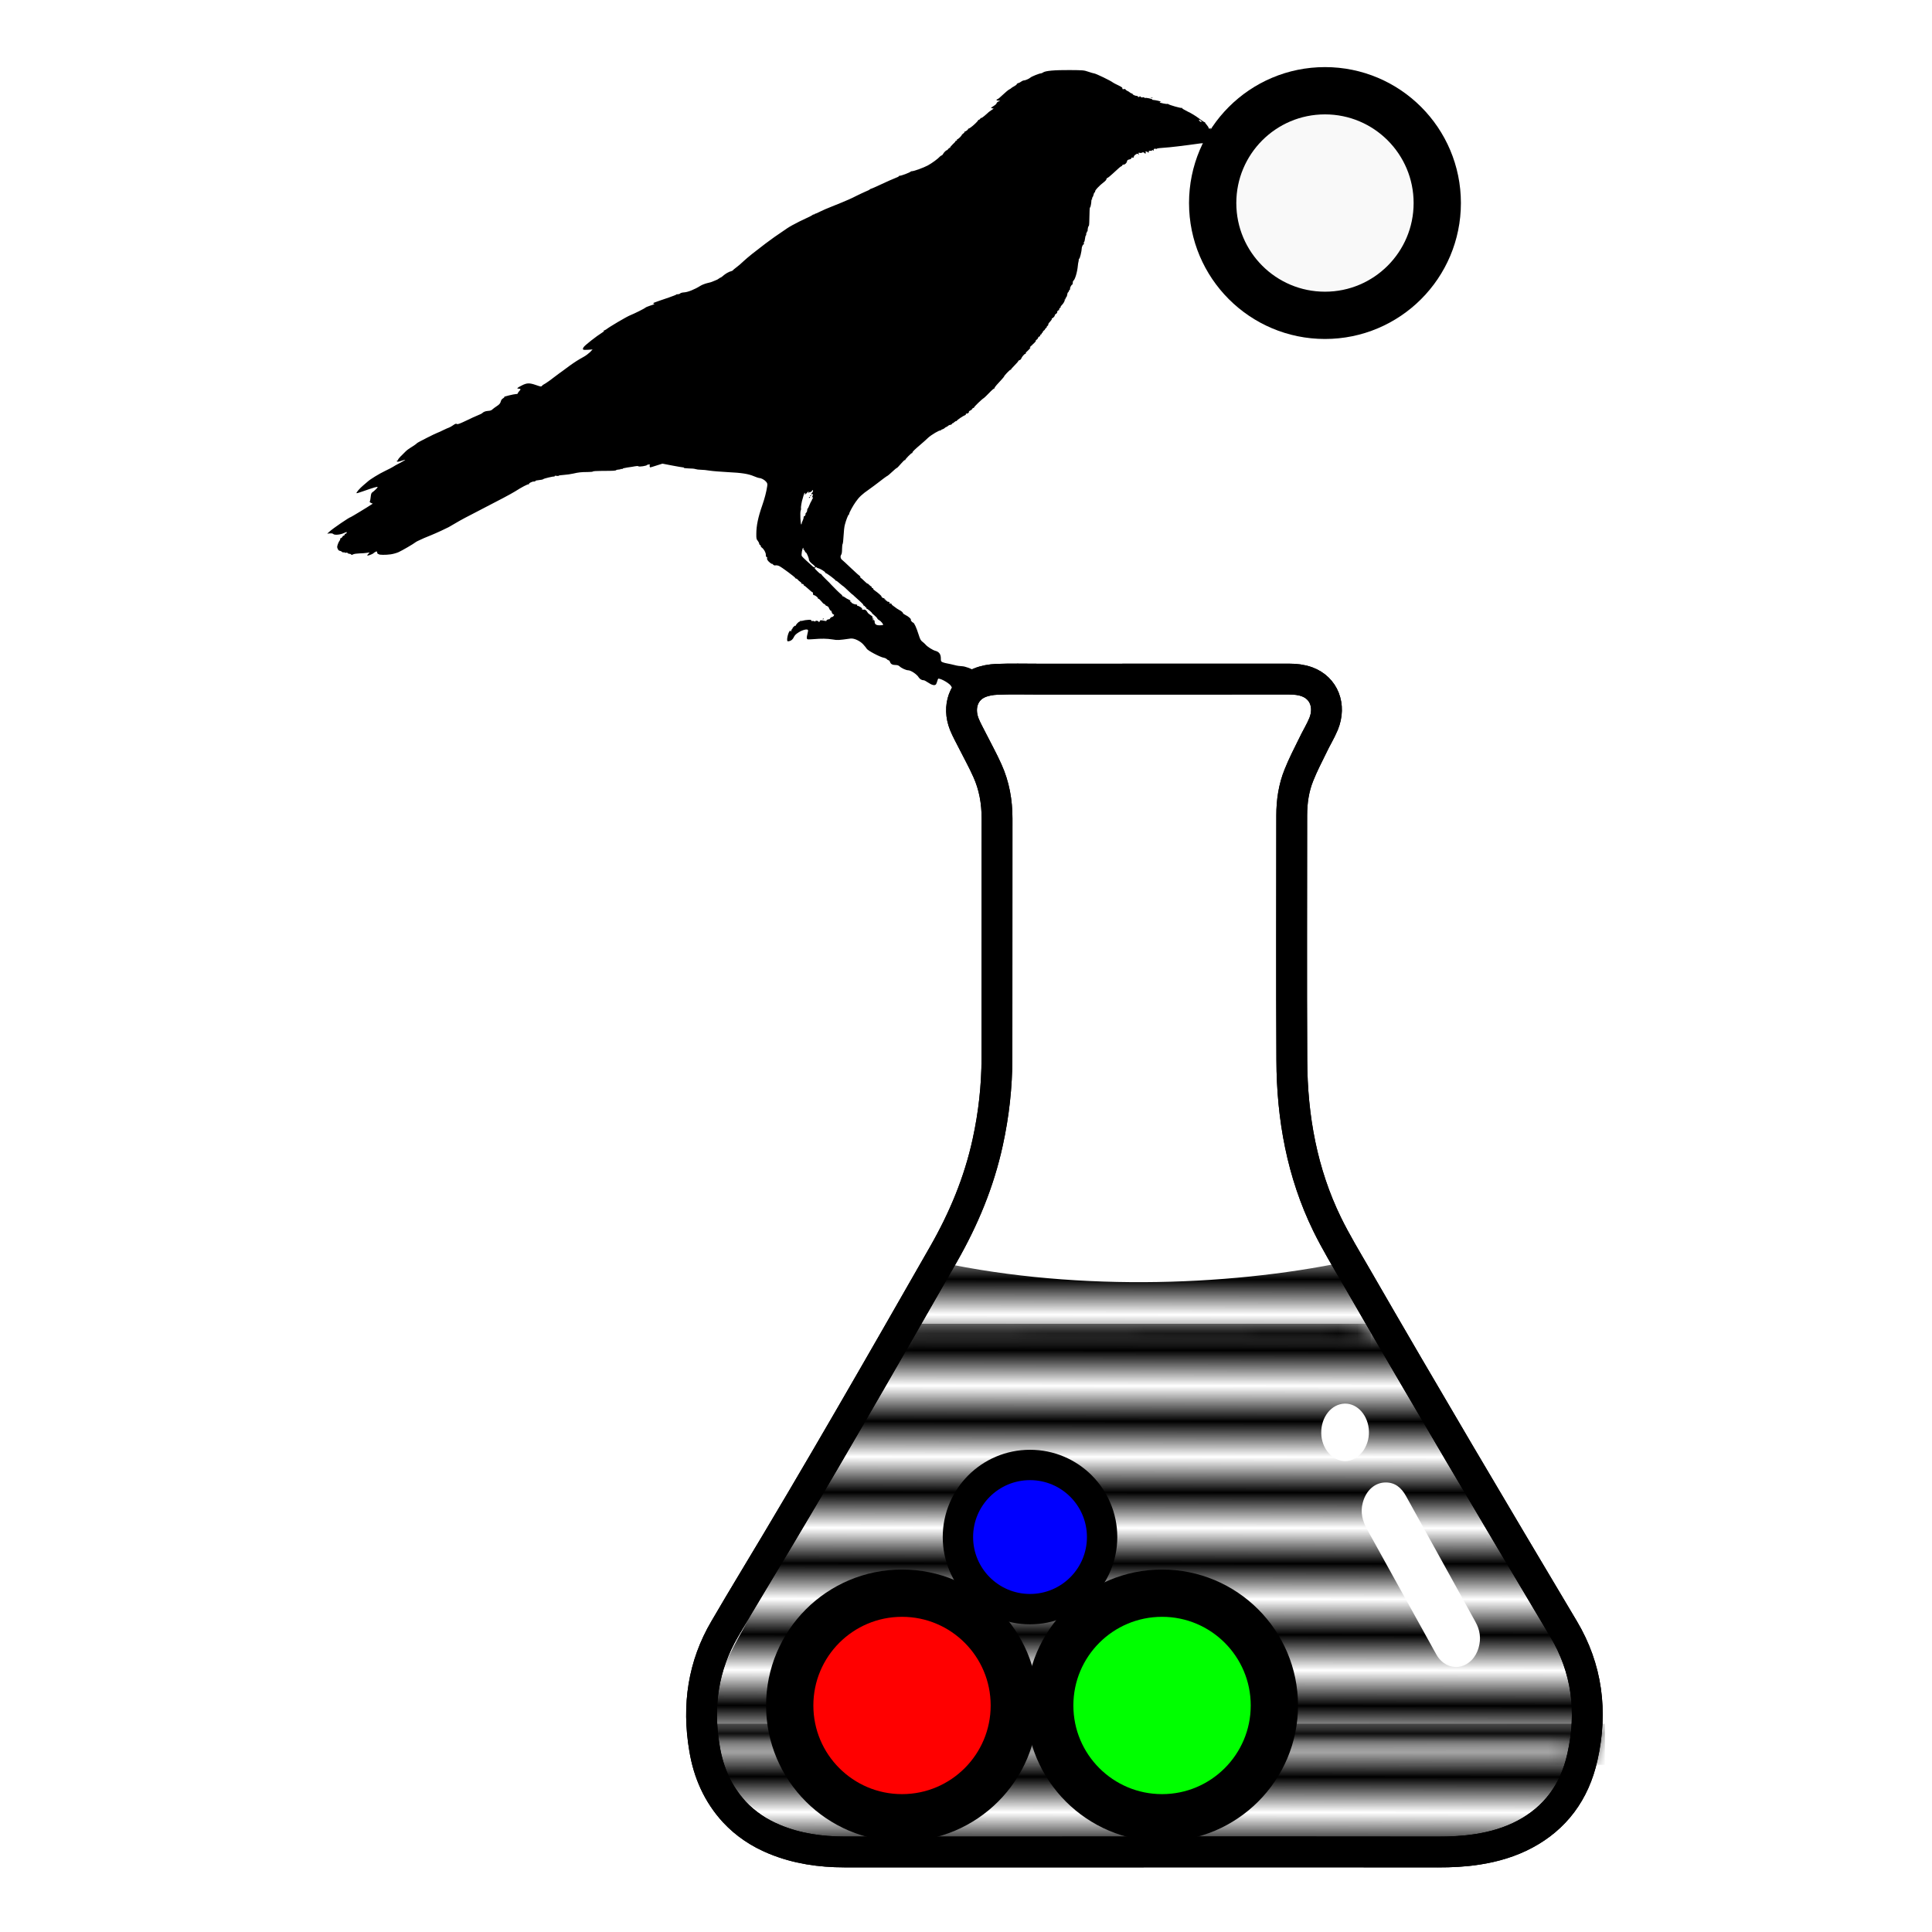 <?xml version="1.0" encoding="UTF-8" standalone="no"?>
<!-- Created with Inkscape (http://www.inkscape.org/) -->

<svg
   xmlns:dc="http://purl.org/dc/elements/1.1/"
   xmlns:cc="http://creativecommons.org/ns#"
   xmlns:rdf="http://www.w3.org/1999/02/22-rdf-syntax-ns#"
   xmlns:svg="http://www.w3.org/2000/svg"
   xmlns="http://www.w3.org/2000/svg"
   xmlns:xlink="http://www.w3.org/1999/xlink"
   xmlns:sodipodi="http://sodipodi.sourceforge.net/DTD/sodipodi-0.dtd"
   xmlns:inkscape="http://www.inkscape.org/namespaces/inkscape"
   version="1.1"
   id="svg2"
   xml:space="preserve"
   width="100"
   height="100"
   viewBox="0 0 100 100"
   sodipodi:docname="Outsider_Research_Labs.svg"
   inkscape:version="0.92.5 (2060ec1f9f, 2020-04-08)"><defs
     id="defs6"><pattern
       inkscape:collect="always"
       xlink:href="#Strips1_1"
       id="pattern85120"
       patternTransform="matrix(-2.1502947e-4,-0.617,4.627,-0.002,0,0)" /><pattern
       inkscape:stockid="Stripes 1:1"
       id="Strips1_1"
       patternTransform="translate(0,0) scale(10,10)"
       height="1"
       width="2"
       patternUnits="userSpaceOnUse"
       inkscape:collect="always"><rect
         id="rect84402"
         height="2"
         width="1"
         y="-0.5"
         x="0"
         style="fill:black;stroke:none" /></pattern><pattern
       inkscape:stockid="Polka dots, small"
       id="Polkadots-small"
       patternTransform="translate(0,0) scale(10,10)"
       height="10"
       width="10"
       patternUnits="userSpaceOnUse"
       inkscape:collect="always"><circle
         id="circle1653"
         r="0.05"
         cy="0.810"
         cx="2.567"
         style="fill:black;stroke:none" /><circle
         id="circle1655"
         r="0.05"
         cy="2.33"
         cx="3.048"
         style="fill:black;stroke:none" /><circle
         id="circle1657"
         r="0.05"
         cy="2.415"
         cx="4.418"
         style="fill:black;stroke:none" /><circle
         id="circle1659"
         r="0.05"
         cy="3.029"
         cx="1.844"
         style="fill:black;stroke:none" /><circle
         id="circle1661"
         r="0.05"
         cy="1.363"
         cx="6.08"
         style="fill:black;stroke:none" /><circle
         id="circle1663"
         r="0.05"
         cy="4.413"
         cx="5.819"
         style="fill:black;stroke:none" /><circle
         id="circle1665"
         r="0.05"
         cy="4.048"
         cx="4.305"
         style="fill:black;stroke:none" /><circle
         id="circle1667"
         r="0.05"
         cy="3.045"
         cx="5.541"
         style="fill:black;stroke:none" /><circle
         id="circle1669"
         r="0.05"
         cy="5.527"
         cx="4.785"
         style="fill:black;stroke:none" /><circle
         id="circle1671"
         r="0.05"
         cy="5.184"
         cx="2.667"
         style="fill:black;stroke:none" /><circle
         id="circle1673"
         r="0.05"
         cy="1.448"
         cx="7.965"
         style="fill:black;stroke:none" /><circle
         id="circle1675"
         r="0.05"
         cy="5.049"
         cx="7.047"
         style="fill:black;stroke:none" /><circle
         id="circle1677"
         r="0.05"
         cy="0.895"
         cx="4.340"
         style="fill:black;stroke:none" /><circle
         id="circle1679"
         r="0.05"
         cy="0.340"
         cx="7.125"
         style="fill:black;stroke:none" /><circle
         id="circle1681"
         r="0.05"
         cy="1.049"
         cx="9.553"
         style="fill:black;stroke:none" /><circle
         id="circle1683"
         r="0.05"
         cy="2.689"
         cx="7.006"
         style="fill:black;stroke:none" /><circle
         id="circle1685"
         r="0.05"
         cy="2.689"
         cx="8.909"
         style="fill:black;stroke:none" /><circle
         id="circle1687"
         r="0.05"
         cy="4.407"
         cx="9.315"
         style="fill:black;stroke:none" /><circle
         id="circle1689"
         r="0.05"
         cy="3.870"
         cx="7.820"
         style="fill:black;stroke:none" /><circle
         id="circle1691"
         r="0.05"
         cy="5.948"
         cx="8.270"
         style="fill:black;stroke:none" /><circle
         id="circle1693"
         r="0.05"
         cy="7.428"
         cx="7.973"
         style="fill:black;stroke:none" /><circle
         id="circle1695"
         r="0.05"
         cy="8.072"
         cx="9.342"
         style="fill:black;stroke:none" /><circle
         id="circle1697"
         r="0.05"
         cy="9.315"
         cx="8.206"
         style="fill:black;stroke:none" /><circle
         id="circle1699"
         r="0.05"
         cy="9.475"
         cx="9.682"
         style="fill:black;stroke:none" /><circle
         id="circle1701"
         r="0.05"
         cy="6.186"
         cx="9.688"
         style="fill:black;stroke:none" /><circle
         id="circle1703"
         r="0.05"
         cy="6.296"
         cx="3.379"
         style="fill:black;stroke:none" /><circle
         id="circle1705"
         r="0.05"
         cy="8.204"
         cx="2.871"
         style="fill:black;stroke:none" /><circle
         id="circle1707"
         r="0.05"
         cy="8.719"
         cx="4.59"
         style="fill:black;stroke:none" /><circle
         id="circle1709"
         r="0.05"
         cy="9.671"
         cx="3.181"
         style="fill:black;stroke:none" /><circle
         id="circle1711"
         r="0.05"
         cy="7.315"
         cx="5.734"
         style="fill:black;stroke:none" /><circle
         id="circle1713"
         r="0.05"
         cy="6.513"
         cx="6.707"
         style="fill:black;stroke:none" /><circle
         id="circle1715"
         r="0.05"
         cy="9.670"
         cx="5.730"
         style="fill:black;stroke:none" /><circle
         id="circle1717"
         r="0.05"
         cy="8.373"
         cx="6.535"
         style="fill:black;stroke:none" /><circle
         id="circle1719"
         r="0.05"
         cy="7.154"
         cx="4.37"
         style="fill:black;stroke:none" /><circle
         id="circle1721"
         r="0.05"
         cy="7.25"
         cx="0.622"
         style="fill:black;stroke:none" /><circle
         id="circle1723"
         r="0.05"
         cy="5.679"
         cx="0.831"
         style="fill:black;stroke:none" /><circle
         id="circle1725"
         r="0.05"
         cy="8.519"
         cx="1.257"
         style="fill:black;stroke:none" /><circle
         id="circle1727"
         r="0.05"
         cy="6.877"
         cx="1.989"
         style="fill:black;stroke:none" /><circle
         id="circle1729"
         r="0.05"
         cy="3.181"
         cx="0.374"
         style="fill:black;stroke:none" /><circle
         id="circle1731"
         r="0.05"
         cy="1.664"
         cx="1.166"
         style="fill:black;stroke:none" /><circle
         id="circle1733"
         r="0.05"
         cy="0.093"
         cx="1.151"
         style="fill:black;stroke:none" /><circle
         id="circle1735"
         r="0.05"
         cy="10.093"
         cx="1.151"
         style="fill:black;stroke:none" /><circle
         id="circle1737"
         r="0.05"
         cy="4.451"
         cx="1.302"
         style="fill:black;stroke:none" /><circle
         id="circle1739"
         r="0.05"
         cy="3.763"
         cx="3.047"
         style="fill:black;stroke:none" /></pattern><clipPath
       clipPathUnits="userSpaceOnUse"
       id="clipPath18"><path
         d="M 0,100 H 100.001 V 0 H 0 Z"
         id="path16"
         inkscape:connector-curvature="0" /></clipPath><clipPath
       clipPathUnits="userSpaceOnUse"
       id="clipPath46"><path
         d="M 0,100 H 100.001 V 0 H 0 Z"
         id="path44"
         inkscape:connector-curvature="0" /></clipPath><pattern
       patternUnits="userSpaceOnUse"
       width="24.17"
       height="1.414"
       patternTransform="matrix(0.397,0,0,-0.335,-9.069,1.386)"
       id="pattern2747"><path
         inkscape:connector-curvature="0"
         id="path2745"
         d="M 0.003,0.87 C 24.269,0.701 23.763,0.533 23.763,0.533"
         style="fill:none;stroke:#000000;stroke-width:1px;stroke-linecap:butt;stroke-linejoin:miter;stroke-opacity:1" /></pattern><pattern
       patternUnits="userSpaceOnUse"
       width="46.406"
       height="2.127"
       patternTransform="matrix(0.397,0,0,-0.335,-13.085,-5.559)"
       id="pattern2948"><path
         inkscape:connector-curvature="0"
         id="path2946"
         d="M 0,0.544 H 45.667 L 45.108,1.886"
         style="fill:none;stroke:#000000;stroke-width:1px;stroke-linecap:butt;stroke-linejoin:miter;stroke-opacity:1" /></pattern></defs><sodipodi:namedview
     pagecolor="#ffffff"
     bordercolor="#666666"
     borderopacity="1"
     objecttolerance="10"
     gridtolerance="10"
     guidetolerance="10"
     inkscape:pageopacity="0"
     inkscape:pageshadow="2"
     inkscape:window-width="1920"
     inkscape:window-height="1029"
     id="namedview4"
     showgrid="false"
     inkscape:zoom="5.934232"
     inkscape:cx="31.909029"
     inkscape:cy="36.074511"
     inkscape:window-x="1920"
     inkscape:window-y="25"
     inkscape:window-maximized="1"
     inkscape:current-layer="g4634"
     inkscape:pagecheckerboard="true" /><g
     id="g10"
     inkscape:groupmode="layer"
     inkscape:label="OutsiderTechLogo--FINAL"
     transform="matrix(1.333,0,0,-1.333,-43.866,159.834)"><g
       id="g71"
       transform="translate(23.009,17.188)"><g
         id="g4634"
         transform="matrix(1.836,0,0,1.836,-40.691,-54.2)"><g
           id="g20"
           transform="translate(51.891,83.397)"><path
             d="M 0,0 C 0.008,0.003 0.026,0.004 0.038,0.001 0.05,-0.003 0.043,-0.006 0.023,-0.006 0.001,-0.006 -0.008,-0.003 0,0 m -6.94,-11.024 c 0,0.003 0.004,0.007 0.012,0.011 0.007,0.006 0.012,0.002 0.012,-0.004 0,-0.007 -0.005,-0.013 -0.012,-0.013 -0.008,0 -0.012,0.003 -0.012,0.006 M 1.058,-0.48 C 1.042,-0.466 1.025,-0.458 1.021,-0.464 1.017,-0.47 1.019,-0.476 1.026,-0.479 1.034,-0.482 1.04,-0.489 1.037,-0.494 1.034,-0.499 1.042,-0.503 1.058,-0.505 l 0.026,-0.002 z m -8.261,-7.937 c 0,0.008 0.005,0.014 0.012,0.014 0.007,0 0.013,-0.002 0.013,-0.006 0,-0.002 -0.006,-0.008 -0.013,-0.012 -0.007,-0.006 -0.012,-0.003 -0.012,0.004 m -0.026,-0.037 c 0,0.008 0.006,0.014 0.013,0.014 0.007,0 0.013,-0.003 0.013,-0.006 0,-0.003 -0.006,-0.009 -0.013,-0.013 -0.007,-0.005 -0.013,-0.002 -0.013,0.005 m -0.152,-0.545 c -0.002,0.008 0.007,0.031 0.019,0.055 0.011,0.021 0.021,0.054 0.021,0.072 0,0.019 0.005,0.029 0.013,0.023 0.012,-0.005 0.036,0.043 0.026,0.055 -0.002,0.002 0.006,0.012 0.017,0.023 0.01,0.01 0.019,0.032 0.019,0.049 0,0.016 0.005,0.034 0.012,0.037 0.006,0.004 0.021,0.034 0.033,0.067 0.012,0.032 0.032,0.072 0.044,0.092 0.012,0.017 0.019,0.035 0.015,0.04 -0.005,0.005 -0.002,0.008 0.007,0.008 0.008,0 0.013,0.01 0.013,0.022 0,0.019 -10e-4,0.019 -0.013,0.004 -0.011,-0.017 -0.012,-0.015 -0.007,0.006 0.003,0.013 0.01,0.035 0.016,0.049 0.008,0.018 0.005,0.021 -0.012,0.015 -0.026,-0.01 -0.027,0.008 -0.002,0.033 0.011,0.01 0.018,0.03 0.018,0.041 0,0.021 -0.004,0.02 -0.025,-0.006 -0.014,-0.017 -0.028,-0.027 -0.033,-0.023 -0.004,0.006 -0.019,-10e-4 -0.033,-0.014 -0.024,-0.019 -0.026,-0.019 -0.009,0 0.01,0.014 0.012,0.022 0.003,0.022 -0.008,0 -0.017,-0.006 -0.024,-0.016 -0.005,-0.008 -0.02,-0.023 -0.034,-0.033 -0.021,-0.018 -0.023,-0.018 -0.015,0.002 0.004,0.013 0.003,0.023 -0.004,0.023 -0.007,0 -0.018,-0.024 -0.025,-0.052 -0.007,-0.03 -0.017,-0.063 -0.021,-0.073 -0.018,-0.048 -0.041,-0.183 -0.034,-0.203 0.003,-0.011 0,-0.033 -0.007,-0.047 -0.016,-0.031 -0.004,-0.304 0.013,-0.293 0.007,0.003 0.011,0.013 0.009,0.022 m 0.283,-0.92 c 0.004,0.006 -0.014,0.027 -0.04,0.046 -0.059,0.044 -0.09,0.081 -0.091,0.11 0,0.032 -0.05,0.147 -0.063,0.147 -0.008,0 -0.017,0.013 -0.024,0.031 -0.007,0.016 -0.018,0.031 -0.024,0.031 -0.007,0 -0.01,0.008 -0.006,0.018 0.004,0.011 0.003,0.019 -0.004,0.019 -0.018,0 -0.044,-0.146 -0.03,-0.171 0.007,-0.014 0.052,-0.059 0.102,-0.104 0.051,-0.045 0.103,-0.094 0.118,-0.107 0.028,-0.03 0.052,-0.037 0.062,-0.02 m 1.437,-1.228 c 0.012,0.011 -0.043,0.08 -0.081,0.099 -0.018,0.009 -0.037,0.027 -0.041,0.039 -0.005,0.012 -0.032,0.041 -0.063,0.066 -0.03,0.024 -0.053,0.046 -0.05,0.047 0.007,0.008 -0.093,0.09 -0.107,0.09 -0.006,0 -0.012,0.009 -0.012,0.02 0,0.01 -0.006,0.017 -0.015,0.015 -0.009,-10e-4 -0.015,0.004 -0.013,0.012 0.002,0.009 -0.004,0.016 -0.016,0.016 -0.01,0 -0.018,0.009 -0.018,0.017 0,0.01 -0.035,0.048 -0.078,0.085 -0.043,0.037 -0.093,0.083 -0.112,0.101 -0.018,0.019 -0.036,0.035 -0.039,0.035 -0.004,0 -0.036,0.029 -0.074,0.065 -0.068,0.067 -0.132,0.123 -0.14,0.123 -0.002,0 -0.032,0.025 -0.065,0.054 -0.034,0.032 -0.066,0.054 -0.07,0.051 -0.006,-0.004 -0.01,-0.002 -0.01,0.005 0,0.016 -0.189,0.157 -0.209,0.157 -0.008,0 -0.012,0.004 -0.01,0.01 0.009,0.013 -0.103,0.082 -0.147,0.092 -0.019,0.005 -0.035,0.013 -0.035,0.019 0,0.008 -0.011,0.006 -0.026,-0.002 -0.025,-0.012 -0.024,-0.015 0.035,-0.074 0.033,-0.034 0.067,-0.062 0.075,-0.062 0.01,0 0.017,-0.005 0.017,-0.01 0,-0.007 0.042,-0.053 0.095,-0.104 0.053,-0.05 0.108,-0.107 0.121,-0.123 0.047,-0.052 0.18,-0.181 0.207,-0.201 0.014,-0.009 0.022,-0.023 0.018,-0.031 -0.004,-0.007 -0.004,-0.009 0.002,-0.004 0.005,0.005 0.027,-0.005 0.049,-0.02 0.022,-0.017 0.06,-0.04 0.087,-0.051 0.034,-0.017 0.043,-0.026 0.032,-0.033 -0.013,-0.008 -0.012,-0.011 0.005,-0.011 0.013,0 0.02,-0.006 0.016,-0.012 -0.007,-0.01 0.055,-0.043 0.086,-0.045 0.008,-0.002 0.02,-0.004 0.03,-0.004 0.008,-0.002 0.012,-0.008 0.008,-0.013 -0.004,-0.007 10e-4,-0.014 0.012,-0.014 0.011,0 0.042,-0.014 0.067,-0.031 0.025,-0.018 0.037,-0.032 0.027,-0.032 -0.016,0 -0.016,-0.002 0,-0.012 0.011,-0.006 0.029,-0.009 0.04,-0.005 0.022,0.006 0.052,-0.018 0.074,-0.058 0.007,-0.015 0.035,-0.04 0.063,-0.057 0.04,-0.026 0.049,-0.036 0.042,-0.057 -0.005,-0.018 -0.003,-0.024 0.004,-0.018 0.008,0.004 0.017,0.002 0.021,-0.004 0.005,-0.005 -0.005,-0.014 -0.021,-0.017 -0.024,-0.005 -0.024,-0.006 0.006,-0.008 0.028,-10e-4 0.035,-0.007 0.035,-0.034 0,-0.056 0.032,-0.079 0.106,-0.079 0.035,0 0.068,0.004 0.072,0.008 m 1.539,-1.463 c -0.008,0.002 -0.016,0.015 -0.016,0.027 0,0.012 -0.016,0.043 -0.037,0.068 -0.019,0.027 -0.04,0.057 -0.044,0.069 -0.018,0.05 -0.2,0.162 -0.272,0.164 -0.005,0 -0.015,-0.024 -0.023,-0.053 -0.008,-0.029 -0.02,-0.061 -0.027,-0.068 -0.025,-0.032 -0.086,-0.018 -0.165,0.036 -0.042,0.028 -0.085,0.052 -0.095,0.05 -0.037,-0.002 -0.084,0.025 -0.105,0.06 -0.038,0.065 -0.165,0.151 -0.224,0.151 -0.042,0 -0.139,0.043 -0.18,0.082 -0.023,0.021 -0.047,0.029 -0.08,0.029 -0.071,0 -0.107,0.019 -0.122,0.062 -0.008,0.022 -0.022,0.039 -0.031,0.039 -0.01,0 -0.027,0.01 -0.039,0.024 -0.012,0.012 -0.039,0.025 -0.063,0.029 -0.08,0.014 -0.343,0.153 -0.363,0.193 -0.007,0.013 -0.038,0.053 -0.069,0.086 -0.07,0.079 -0.197,0.137 -0.272,0.127 -0.26,-0.036 -0.271,-0.037 -0.379,-0.019 -0.123,0.019 -0.231,0.021 -0.408,0.006 -0.123,-0.008 -0.128,-0.008 -0.136,0.015 -0.004,0.016 0.001,0.059 0.012,0.096 0.011,0.039 0.017,0.075 0.011,0.083 -0.016,0.026 -0.115,0.002 -0.194,-0.048 -0.061,-0.038 -0.085,-0.062 -0.107,-0.107 -0.026,-0.054 -0.07,-0.084 -0.125,-0.084 -0.033,0 -0.003,0.164 0.04,0.219 0.011,0.013 0.017,0.017 0.012,0.008 -0.004,-0.008 0,-0.014 0.012,-0.014 0.011,0 0.016,0.008 0.011,0.017 -0.004,0.011 0,0.02 0.007,0.02 0.008,0 0.014,0.007 0.014,0.015 0,0.023 0.056,0.075 0.067,0.065 0.004,-0.005 0.008,-0.002 0.008,0.006 0,0.021 0.07,0.09 0.081,0.08 0.004,-0.004 0.006,0 0.006,0.008 0,0.008 0.006,0.011 0.012,0.008 0.006,-0.003 0.027,-0.002 0.047,0.004 0.02,0.007 0.068,0.015 0.108,0.017 0.056,0.004 0.072,10e-4 0.072,-0.013 0,-0.011 0.007,-0.015 0.019,-0.01 0.011,0.003 0.031,0.001 0.045,-0.006 0.016,-0.008 0.023,-0.008 0.023,0 0,0.021 0.062,0.01 0.07,-0.011 0.006,-0.016 0.01,-0.013 0.019,0.009 0.011,0.029 0.019,0.029 0.122,0.008 0.017,-0.004 0.026,-10e-4 0.022,0.006 -0.007,0.011 0.039,0.035 0.057,0.03 0.006,-0.002 0.015,0.008 0.023,0.022 0.008,0.014 0.024,0.025 0.035,0.025 0.013,0 0.029,0.01 0.038,0.026 0.014,0.021 0.013,0.026 -0.008,0.031 -0.015,0.005 -0.027,0.023 -0.033,0.046 -0.004,0.021 -0.01,0.034 -0.014,0.03 -0.009,-0.009 -0.035,0.029 -0.051,0.07 -0.004,0.012 -0.021,0.025 -0.036,0.03 -0.016,0.004 -0.033,0.014 -0.036,0.025 -0.003,0.008 -0.014,0.018 -0.023,0.018 -0.01,0 -0.036,0.025 -0.059,0.056 -0.025,0.031 -0.052,0.055 -0.062,0.055 -0.01,0 -0.015,0.004 -0.011,0.008 0.011,0.012 -0.059,0.067 -0.083,0.067 -0.013,0 -0.021,0.011 -0.021,0.032 0,0.017 -0.004,0.031 -0.012,0.031 -0.008,0 -0.049,0.034 -0.093,0.075 -0.043,0.041 -0.083,0.071 -0.088,0.066 -0.005,-0.005 -0.007,-0.003 -0.002,0.004 0.008,0.014 -0.024,0.038 -0.046,0.032 -0.005,-0.002 -0.007,0.004 -0.002,0.009 0.003,0.006 -0.01,0.022 -0.028,0.034 -0.019,0.011 -0.042,0.033 -0.051,0.045 -0.009,0.012 -0.024,0.023 -0.035,0.023 -0.009,0 -0.017,0.005 -0.017,0.012 0,0.015 -0.285,0.228 -0.342,0.254 -0.026,0.012 -0.06,0.018 -0.077,0.014 -0.02,-0.005 -0.037,0.001 -0.057,0.022 -0.015,0.016 -0.023,0.02 -0.018,0.012 0.006,-0.011 -0.013,0 -0.042,0.022 -0.052,0.042 -0.072,0.079 -0.059,0.101 0.004,0.005 -10e-4,0.014 -0.012,0.018 -0.011,0.004 -0.018,0.022 -0.017,0.049 0.002,0.045 -0.042,0.123 -0.088,0.154 -0.015,0.011 -0.023,0.025 -0.019,0.03 0.004,0.007 -0.002,0.015 -0.012,0.021 -0.012,0.004 -0.021,0.018 -0.021,0.029 0,0.012 -0.013,0.039 -0.03,0.061 -0.029,0.033 -0.032,0.048 -0.031,0.147 0,0.171 0.037,0.35 0.126,0.605 0.049,0.14 0.087,0.285 0.104,0.402 0.007,0.051 0.005,0.063 -0.025,0.098 -0.034,0.039 -0.102,0.076 -0.144,0.076 -0.012,0 -0.061,0.017 -0.109,0.037 -0.123,0.052 -0.256,0.073 -0.56,0.088 -0.144,0.008 -0.314,0.021 -0.377,0.031 -0.063,0.011 -0.148,0.019 -0.19,0.019 -0.041,0 -0.091,0.007 -0.111,0.014 -0.019,0.008 -0.084,0.014 -0.144,0.014 -0.059,0.002 -0.105,0.008 -0.102,0.012 0.003,0.006 -0.004,0.01 -0.017,0.01 -0.012,0 -0.115,0.017 -0.229,0.039 l -0.207,0.04 -0.125,-0.039 c -0.068,-0.023 -0.128,-0.04 -0.132,-0.04 -0.015,0 -0.021,0.048 -0.006,0.054 0.008,0.004 -0.002,0.007 -0.02,0.008 -0.019,0 -0.037,-0.005 -0.041,-0.011 -0.011,-0.019 -0.167,-0.043 -0.185,-0.028 -0.011,0.008 -0.035,0.008 -0.073,0 -0.03,-0.006 -0.102,-0.018 -0.158,-0.025 -0.056,-0.008 -0.103,-0.02 -0.103,-0.026 0,-0.007 -0.009,-0.009 -0.019,-0.006 -0.011,0.004 -0.019,0.004 -0.019,-10e-4 0,-0.004 -0.021,-0.01 -0.046,-0.011 -0.025,-0.001 -0.048,-0.007 -0.053,-0.012 -0.009,-0.013 -0.051,-0.016 -0.292,-0.016 -0.11,0 -0.197,-0.006 -0.197,-0.012 0,-0.006 -0.049,-0.012 -0.11,-0.012 -0.136,0 -0.197,-0.007 -0.309,-0.033 -0.049,-0.012 -0.137,-0.024 -0.198,-0.028 -0.06,-0.004 -0.109,-0.011 -0.109,-0.017 0,-0.006 -0.02,-0.006 -0.044,-0.003 -0.029,0.005 -0.043,0.003 -0.043,-0.008 0,-0.008 -0.006,-0.011 -0.012,-0.007 -0.012,0.007 -0.215,-0.041 -0.226,-0.054 -0.004,-0.004 -0.018,-0.01 -0.031,-0.012 -0.118,-0.015 -0.143,-0.02 -0.137,-0.029 0.004,-0.006 -0.008,-0.01 -0.028,-0.01 -0.04,0.004 -0.123,-0.041 -0.107,-0.057 0.004,-0.006 0.002,-0.006 -0.007,-0.002 -0.014,0.009 -0.15,-0.062 -0.285,-0.149 -0.034,-0.023 -0.147,-0.083 -0.249,-0.138 -0.31,-0.162 -0.556,-0.289 -0.713,-0.371 -0.122,-0.061 -0.282,-0.15 -0.445,-0.248 -0.045,-0.025 -0.265,-0.127 -0.369,-0.169 -0.062,-0.024 -0.13,-0.052 -0.151,-0.062 -0.139,-0.062 -0.164,-0.076 -0.181,-0.089 -0.041,-0.034 -0.286,-0.176 -0.357,-0.208 -0.042,-0.019 -0.118,-0.04 -0.169,-0.047 -0.103,-0.015 -0.25,-0.013 -0.25,0.003 0,0.006 -0.005,0.007 -0.012,0.004 -0.007,-0.005 -0.015,0.006 -0.02,0.023 -0.005,0.019 -0.01,0.033 -0.013,0.033 -0.01,0 -0.061,-0.029 -0.067,-0.039 -0.009,-0.013 -0.099,-0.05 -0.123,-0.05 -0.014,0 -0.012,0.009 0.012,0.034 l 0.03,0.033 -0.057,-0.009 c -0.03,-0.005 -0.102,-0.011 -0.156,-0.012 -0.06,-0.002 -0.116,-0.01 -0.136,-0.02 -0.029,-0.015 -0.038,-0.015 -0.043,-0.003 -0.003,0.008 -0.018,0.014 -0.034,0.014 -0.016,0 -0.034,0.007 -0.038,0.015 -0.004,0.008 -0.022,0.012 -0.038,0.008 -0.016,-0.003 -0.03,-0.001 -0.03,0.005 0,0.007 -0.008,0.007 -0.019,0.003 -0.01,-0.004 -0.027,0.002 -0.038,0.013 -0.012,0.011 -0.031,0.02 -0.044,0.02 -0.027,0 -0.06,0.057 -0.053,0.094 0.008,0.042 0.032,0.098 0.05,0.12 0.01,0.011 0.015,0.028 0.014,0.038 -0.003,0.008 0.004,0.016 0.014,0.016 0.011,0 0.025,0.015 0.035,0.033 0.008,0.017 0.016,0.025 0.016,0.019 0,-0.006 0.009,-0.004 0.018,0.006 0.011,0.008 0.015,0.021 0.011,0.027 -0.004,0.007 -0.002,0.01 0.006,0.005 0.013,-0.008 0.048,0.027 0.036,0.037 -0.003,0.003 -0.029,-0.004 -0.057,-0.019 -0.071,-0.036 -0.195,-0.048 -0.224,-0.023 -0.014,0.014 -0.039,0.018 -0.076,0.015 l -0.055,-0.006 0.048,0.044 c 0.075,0.069 0.424,0.307 0.45,0.307 0.007,0 0.368,0.218 0.425,0.258 l 0.04,0.025 -0.035,0.016 c -0.029,0.013 -0.034,0.021 -0.026,0.037 0.007,0.01 0.014,0.054 0.018,0.095 0.005,0.052 0.015,0.081 0.031,0.09 0.049,0.034 0.115,0.1 0.115,0.113 0,0.015 -0.078,-0.007 -0.31,-0.089 -0.072,-0.026 -0.132,-0.043 -0.136,-0.04 -0.012,0.012 0.069,0.104 0.144,0.167 0.039,0.034 0.079,0.068 0.089,0.076 0.049,0.048 0.249,0.17 0.371,0.228 0.075,0.036 0.151,0.075 0.168,0.087 0.017,0.013 0.083,0.05 0.147,0.082 0.064,0.034 0.113,0.063 0.11,0.065 -0.003,0.003 -0.039,-0.007 -0.082,-0.021 -0.056,-0.019 -0.083,-0.022 -0.092,-0.013 -0.009,0.009 -0.009,0.013 0.001,0.013 0.008,0 0.018,0.012 0.022,0.026 0.007,0.021 0.063,0.081 0.17,0.183 0.018,0.017 0.053,0.043 0.077,0.058 0.079,0.048 0.146,0.095 0.153,0.107 0.009,0.014 0.389,0.206 0.435,0.221 0.016,0.005 0.071,0.029 0.123,0.056 0.052,0.025 0.108,0.05 0.123,0.054 0.017,0.006 0.055,0.028 0.085,0.049 0.044,0.031 0.059,0.037 0.077,0.026 0.017,-0.011 0.056,0.003 0.197,0.07 0.095,0.047 0.208,0.098 0.249,0.114 0.041,0.016 0.083,0.036 0.092,0.046 0.03,0.028 0.065,0.042 0.126,0.047 0.041,0.002 0.07,0.012 0.088,0.031 0.015,0.014 0.053,0.043 0.084,0.063 0.064,0.041 0.085,0.064 0.097,0.116 0.005,0.02 0.025,0.046 0.049,0.058 0.022,0.015 0.031,0.026 0.021,0.027 -0.033,0.002 0.204,0.06 0.248,0.061 0.024,0 0.04,0.007 0.04,0.017 0,0.01 0.014,0.029 0.03,0.046 0.036,0.034 0.032,0.051 -0.012,0.051 -0.051,0 -0.036,0.017 0.06,0.065 0.112,0.059 0.165,0.06 0.309,0.01 0.104,-0.036 0.105,-0.036 0.126,-0.012 0.013,0.012 0.025,0.024 0.03,0.024 0.009,0 0.163,0.105 0.195,0.134 0.01,0.008 0.067,0.051 0.125,0.094 0.059,0.043 0.158,0.113 0.218,0.16 0.121,0.087 0.192,0.133 0.314,0.2 0.042,0.023 0.1,0.067 0.131,0.097 l 0.054,0.057 -0.102,-0.007 c -0.108,-0.006 -0.118,0 -0.089,0.053 0.019,0.036 0.269,0.233 0.403,0.317 0.022,0.012 0.033,0.027 0.027,0.037 -0.005,0.008 -0.004,0.011 0.002,0.005 0.005,-0.005 0.027,0.005 0.048,0.02 0.08,0.062 0.43,0.267 0.502,0.296 0.095,0.038 0.316,0.148 0.325,0.163 0.003,0.005 0.044,0.024 0.091,0.039 0.105,0.034 0.114,0.038 0.084,0.049 -0.026,0.008 -0.027,0.008 0.323,0.127 0.088,0.031 0.158,0.058 0.154,0.061 -0.003,0.004 0.012,0.007 0.033,0.008 0.022,0 0.045,0.008 0.052,0.017 0.008,0.011 0.045,0.02 0.088,0.023 0.077,0.005 0.221,0.063 0.341,0.139 0.032,0.02 0.097,0.045 0.146,0.057 0.049,0.011 0.094,0.023 0.102,0.029 0.006,0.004 0.035,0.016 0.063,0.026 0.027,0.008 0.063,0.027 0.079,0.041 0.016,0.011 0.034,0.023 0.04,0.023 0.005,0 0.027,0.016 0.048,0.035 0.041,0.039 0.128,0.09 0.17,0.097 0.014,0.003 0.031,0.011 0.038,0.02 0.007,0.01 0.035,0.034 0.062,0.053 0.072,0.055 0.078,0.061 0.175,0.15 0.093,0.085 0.224,0.189 0.452,0.362 0.126,0.096 0.215,0.158 0.46,0.324 0.049,0.033 0.165,0.098 0.258,0.143 0.094,0.045 0.196,0.093 0.226,0.108 0.03,0.015 0.057,0.032 0.06,0.036 0.002,0.006 0.01,0.006 0.015,0.002 0.007,-0.002 0.012,-0.002 0.012,0.004 0,0.007 0.008,0.012 0.017,0.012 0.008,0 0.058,0.021 0.109,0.048 0.052,0.026 0.158,0.073 0.238,0.103 0.078,0.03 0.18,0.072 0.224,0.091 0.046,0.02 0.112,0.049 0.15,0.064 0.038,0.016 0.109,0.051 0.16,0.077 0.049,0.025 0.132,0.063 0.183,0.086 0.053,0.02 0.095,0.043 0.095,0.048 0,0.004 0.008,0.009 0.016,0.009 0.008,0 0.111,0.045 0.228,0.1 0.117,0.055 0.248,0.113 0.291,0.129 0.043,0.015 0.079,0.034 0.079,0.04 0,0.006 0.006,0.011 0.015,0.01 0.025,-0.006 0.218,0.068 0.235,0.088 0.003,0.005 0.014,0.009 0.025,0.008 0.044,0 0.242,0.072 0.337,0.122 0.089,0.049 0.215,0.141 0.257,0.189 0.007,0.008 0.022,0.018 0.034,0.022 0.013,0.005 0.026,0.018 0.031,0.03 0.009,0.024 0.063,0.08 0.079,0.08 0.006,0 0.019,0.01 0.028,0.024 0.009,0.015 0.023,0.026 0.033,0.026 0.009,0 0.015,0.002 0.01,0.008 -0.005,0.004 0.021,0.035 0.056,0.069 0.036,0.033 0.061,0.06 0.054,0.061 -0.007,0.001 10e-4,0.007 0.017,0.013 0.016,0.006 0.024,0.017 0.02,0.025 -0.006,0.008 -0.004,0.011 0.002,0.007 0.008,-0.003 0.034,0.016 0.06,0.042 0.026,0.027 0.043,0.051 0.038,0.051 -0.005,0 0.008,0.011 0.029,0.027 0.023,0.018 0.036,0.034 0.03,0.039 -0.004,0.006 -0.002,0.008 0.004,0.006 0.019,-0.006 0.082,0.047 0.072,0.059 -0.005,0.005 -0.003,0.005 0.005,0.002 0.022,-0.013 0.223,0.168 0.208,0.185 -0.006,0.006 -0.003,0.006 0.006,0 0.009,-0.004 0.023,0.006 0.034,0.021 0.011,0.015 0.019,0.024 0.019,0.018 0,-0.012 0.057,0.029 0.117,0.084 0.024,0.026 0.069,0.061 0.098,0.079 l 0.052,0.034 -0.033,0.008 c -0.034,0.006 -0.034,0.007 0.033,0.049 0.038,0.024 0.065,0.05 0.062,0.059 -0.002,0.007 0.013,0.022 0.037,0.034 l 0.041,0.02 h -0.04 c -0.046,0 -0.056,0.02 -0.017,0.032 0.013,0.004 0.065,0.047 0.114,0.095 0.052,0.049 0.109,0.097 0.13,0.108 0.02,0.01 0.041,0.023 0.046,0.03 0.003,0.005 0.031,0.024 0.063,0.04 0.03,0.016 0.054,0.036 0.052,0.043 -0.002,0.007 0.013,0.016 0.031,0.022 0.018,0.004 0.046,0.018 0.062,0.032 0.018,0.012 0.041,0.024 0.053,0.024 0.032,0 0.115,0.035 0.144,0.062 0.026,0.023 0.188,0.088 0.22,0.088 0.01,0 0.031,0.008 0.047,0.02 0.049,0.035 0.242,0.052 0.56,0.05 0.29,-0.002 0.303,-0.003 0.399,-0.036 0.054,-0.018 0.107,-0.034 0.117,-0.034 0.033,0 0.357,-0.156 0.402,-0.194 0.012,-0.008 0.059,-0.035 0.109,-0.057 0.085,-0.042 0.091,-0.047 0.091,-0.076 0,-0.008 0.012,-0.01 0.032,-0.006 0.019,0.005 0.031,0.002 0.031,-0.004 0,-0.008 0.016,-0.021 0.034,-0.03 0.02,-0.007 0.047,-0.025 0.061,-0.037 0.012,-0.011 0.031,-0.021 0.04,-0.021 0.008,0 0.016,-0.004 0.016,-0.011 0,-0.014 0.057,-0.04 0.087,-0.04 0.015,0 0.025,-0.005 0.025,-0.012 0,-0.018 0.038,-0.015 0.039,0.002 0,0.01 0.006,0.008 0.015,-0.006 0.014,-0.016 0.03,-0.019 0.051,-0.014 0.021,0.005 0.032,0.003 0.032,-0.007 0,-0.008 0.005,-0.011 0.013,-0.007 0.018,0.011 0.164,-0.02 0.156,-0.034 C 0.03,-0.04 0.04,-0.044 0.056,-0.044 0.091,-0.044 0.243,-0.08 0.213,-0.081 0.202,-0.082 0.19,-0.088 0.19,-0.094 c 0,-0.011 0.153,-0.043 0.163,-0.033 0.002,0.003 0.009,0.001 0.019,-0.005 0.024,-0.02 0.27,-0.09 0.284,-0.08 0.008,0.004 0.01,0.003 0.008,-0.004 -0.006,-0.007 0.048,-0.039 0.113,-0.071 0.071,-0.032 0.176,-0.096 0.236,-0.142 0.06,-0.047 0.118,-0.084 0.125,-0.084 0.01,0 0.013,-0.002 0.01,-0.005 -0.002,-0.003 0.013,-0.029 0.039,-0.056 0.024,-0.029 0.04,-0.054 0.037,-0.06 -0.004,-0.004 0.003,-0.012 0.012,-0.016 0.01,-0.004 0.019,0 0.019,0.008 0,0.012 0.003,0.012 0.011,0 0.005,-0.008 0.007,-0.039 0.005,-0.069 -10e-4,-0.038 0,-0.048 0.009,-0.034 0.01,0.015 0.012,0.014 0.014,-0.006 0,-0.016 0.002,-0.02 0.006,-0.01 0.004,0.008 0.012,0.016 0.014,0.016 0.016,0 0.016,-0.049 0,-0.058 C 1.31,-0.808 1.312,-0.817 1.323,-0.825 1.338,-0.837 1.341,-0.851 1.335,-0.875 1.33,-0.894 1.322,-0.909 1.314,-0.909 c -0.004,0 -0.007,0.008 -0.002,0.015 0.006,0.01 -0.004,0.008 -0.022,-0.003 -0.032,-0.022 -0.082,-0.038 -0.126,-0.04 -0.013,0 -0.022,-0.006 -0.022,-0.011 0,-0.005 -0.013,-0.01 -0.029,-0.01 C 1.1,-0.958 1.068,-0.96 1.048,-0.963 0.692,-1.013 0.394,-1.048 0.285,-1.054 0.21,-1.058 0.14,-1.067 0.132,-1.073 0.124,-1.081 0.111,-1.082 0.104,-1.078 0.085,-1.065 0.055,-1.084 0.062,-1.106 0.07,-1.125 0.067,-1.126 0.05,-1.11 c -0.015,0.011 -0.022,0.012 -0.022,0.002 0,-0.008 -0.007,-0.013 -0.015,-0.012 -0.041,0.006 -0.063,-0.002 -0.055,-0.02 0.007,-0.021 -0.012,-0.026 -0.023,-0.006 -0.004,0.006 -0.02,0.012 -0.036,0.011 -0.015,0 -0.021,-0.003 -0.013,-0.007 0.01,-0.004 0.013,-0.014 0.008,-0.025 -0.005,-0.016 -0.008,-0.016 -0.029,0.002 -0.016,0.016 -0.028,0.018 -0.047,0.008 -0.012,-0.008 -0.036,-0.01 -0.051,-0.005 -0.026,0.006 -0.029,0.003 -0.021,-0.023 0.008,-0.027 0.008,-0.028 -0.008,-0.009 -0.016,0.019 -0.02,0.019 -0.057,-0.004 -0.024,-0.015 -0.039,-0.035 -0.039,-0.048 0,-0.017 -0.007,-0.021 -0.027,-0.017 -0.016,0.004 -0.024,10e-4 -0.024,-0.011 0,-0.012 -0.016,-0.023 -0.043,-0.028 -0.035,-0.007 -0.045,-0.015 -0.051,-0.045 -0.009,-0.037 -0.049,-0.07 -0.078,-0.064 -0.008,0.002 -0.017,-0.006 -0.021,-0.017 -0.004,-0.009 -0.012,-0.018 -0.018,-0.018 -0.012,0 -0.051,-0.033 -0.184,-0.157 -0.047,-0.043 -0.095,-0.084 -0.109,-0.088 -0.012,-0.004 -0.024,-0.017 -0.024,-0.029 0,-0.01 -0.022,-0.039 -0.052,-0.06 -0.1,-0.076 -0.195,-0.178 -0.187,-0.201 0.003,-0.009 -0.001,-0.016 -0.009,-0.016 -0.007,0 -0.019,-0.025 -0.025,-0.057 -0.01,-0.03 -0.02,-0.055 -0.026,-0.055 -0.006,0 -0.008,-0.009 -0.003,-0.019 0.003,-0.01 0.001,-0.019 -0.005,-0.019 -0.007,0 -0.011,-0.012 -0.011,-0.028 0,-0.049 -0.02,-0.148 -0.028,-0.142 -0.008,0.004 -0.012,-0.049 -0.017,-0.319 0,-0.037 -0.005,-0.071 -0.012,-0.074 -0.011,-0.008 -0.021,-0.051 -0.023,-0.098 0,-0.015 -0.005,-0.025 -0.013,-0.021 -0.006,0.005 -0.009,0 -0.005,-0.012 0.004,-0.011 10e-4,-0.019 -0.005,-0.019 -0.008,0 -0.011,-0.009 -0.006,-0.021 0.003,-0.011 0,-0.022 -0.007,-0.028 -0.007,-0.004 -0.016,-0.035 -0.019,-0.07 -0.004,-0.034 -0.012,-0.064 -0.018,-0.067 -0.008,-0.002 -0.01,-0.014 -0.006,-0.027 0.004,-0.016 -0.002,-0.028 -0.014,-0.031 -0.011,-0.006 -0.016,-0.014 -0.013,-0.02 0.004,-0.006 0.002,-0.012 -0.005,-0.012 -0.006,0 -0.011,-0.017 -0.012,-0.039 -0.001,-0.065 -0.043,-0.236 -0.056,-0.228 -0.005,0.004 -0.01,0 -0.007,-0.01 0,-0.009 -0.002,-0.03 -0.006,-0.049 -0.005,-0.016 -0.012,-0.056 -0.014,-0.086 -0.013,-0.14 -0.061,-0.299 -0.096,-0.32 -0.007,-0.004 -0.012,-0.024 -0.012,-0.043 0,-0.022 -0.005,-0.037 -0.01,-0.037 -0.017,0 -0.054,-0.073 -0.047,-0.087 0.005,-0.007 -0.001,-0.018 -0.01,-0.027 -0.011,-0.007 -0.019,-0.023 -0.019,-0.031 0,-0.009 -0.007,-0.018 -0.014,-0.02 -0.006,-0.003 -0.014,-0.023 -0.017,-0.046 -0.002,-0.023 -0.012,-0.051 -0.026,-0.063 -0.01,-0.013 -0.015,-0.026 -0.01,-0.031 0.004,-0.005 0,-0.008 -0.009,-0.008 -0.009,0 -0.014,-0.004 -0.009,-0.009 0.012,-0.01 -0.026,-0.081 -0.062,-0.114 -0.015,-0.015 -0.029,-0.033 -0.023,-0.039 0.004,-0.006 -0.002,-0.014 -0.013,-0.018 -0.009,-0.003 -0.019,-0.019 -0.019,-0.035 0,-0.013 -0.005,-0.021 -0.01,-0.017 -0.014,0.008 -0.041,-0.036 -0.031,-0.047 0.002,-0.004 -0.008,-0.017 -0.026,-0.028 -0.018,-0.011 -0.028,-0.027 -0.026,-0.033 0.008,-0.01 -0.041,-0.062 -0.059,-0.062 -0.006,0 -0.007,-0.004 -0.003,-0.012 0.004,-0.007 -0.013,-0.032 -0.036,-0.057 -0.026,-0.025 -0.042,-0.052 -0.038,-0.058 0.004,-0.008 -0.005,-0.023 -0.022,-0.037 -0.016,-0.014 -0.02,-0.021 -0.01,-0.017 0.01,0.005 0.005,-0.003 -0.01,-0.016 -0.016,-0.014 -0.029,-0.03 -0.029,-0.036 0,-0.005 -0.011,-0.017 -0.025,-0.027 -0.014,-0.008 -0.022,-0.019 -0.019,-0.025 0.005,-0.006 -0.003,-0.015 -0.013,-0.019 -0.011,-0.005 -0.016,-0.014 -0.011,-0.02 0.004,-0.007 0.002,-0.012 -0.008,-0.01 -0.007,0.002 -0.019,-0.01 -0.025,-0.028 -0.003,-0.017 -0.01,-0.027 -0.01,-0.021 -0.002,0.014 -0.04,-0.023 -0.04,-0.041 0,-0.006 -0.01,-0.017 -0.023,-0.025 -0.015,-0.008 -0.023,-0.019 -0.019,-0.025 0.004,-0.005 -0.012,-0.026 -0.034,-0.047 -0.022,-0.019 -0.044,-0.04 -0.048,-0.047 -0.003,-0.006 -0.008,-0.012 -0.013,-0.01 -0.002,0 -0.013,-0.01 -0.023,-0.024 -0.014,-0.02 -0.014,-0.023 0.002,-0.015 0.021,0.011 -0.037,-0.055 -0.075,-0.086 -0.016,-0.014 -0.025,-0.029 -0.021,-0.035 0.003,-0.006 -10e-4,-0.012 -0.011,-0.012 -0.018,0 -0.074,-0.065 -0.087,-0.104 C -2.745,-5.53 -2.761,-5.543 -2.774,-5.546 -2.788,-5.55 -2.8,-5.559 -2.8,-5.565 c 0,-0.006 -0.033,-0.047 -0.077,-0.09 -0.042,-0.042 -0.077,-0.081 -0.076,-0.086 0.003,-0.006 -0.005,-0.01 -0.014,-0.01 -0.015,0 -0.134,-0.125 -0.134,-0.141 0,-0.007 -0.061,-0.076 -0.158,-0.18 -0.028,-0.031 -0.049,-0.062 -0.046,-0.07 0.005,-0.006 0.004,-0.009 -0.003,-0.004 -0.008,0.003 -0.056,-0.037 -0.106,-0.091 -0.052,-0.053 -0.101,-0.102 -0.112,-0.109 -0.044,-0.024 -0.212,-0.188 -0.212,-0.203 0,-0.009 -0.006,-0.013 -0.011,-0.009 -0.007,0.004 -0.019,-0.004 -0.025,-0.019 -0.008,-0.014 -0.029,-0.031 -0.047,-0.037 -0.016,-0.007 -0.028,-0.018 -0.024,-0.024 0.003,-0.006 0,-0.017 -0.01,-0.023 -0.013,-0.014 -0.02,-0.016 -0.045,-0.016 -0.007,0 -0.012,-0.006 -0.009,-0.013 10e-4,-0.008 -0.008,-0.019 -0.023,-0.023 -0.034,-0.011 -0.169,-0.102 -0.169,-0.116 0,-0.006 -0.003,-0.009 -0.011,-0.006 -0.005,0.004 -0.024,-0.007 -0.042,-0.023 -0.018,-0.018 -0.034,-0.028 -0.035,-0.022 0,0.006 -0.005,0 -0.013,-0.013 -0.006,-0.011 -0.023,-0.022 -0.036,-0.022 -0.014,0 -0.035,-0.009 -0.048,-0.022 -0.012,-0.011 -0.032,-0.023 -0.042,-0.025 -0.008,-0.002 -0.022,-0.012 -0.029,-0.02 -0.009,-0.01 -0.029,-0.021 -0.047,-0.027 -0.019,-0.004 -0.035,-0.013 -0.035,-0.021 0,-0.008 -0.002,-0.01 -0.008,-0.005 -0.015,0.015 -0.195,-0.091 -0.264,-0.156 -0.039,-0.038 -0.108,-0.099 -0.153,-0.137 -0.128,-0.109 -0.175,-0.154 -0.175,-0.171 0,-0.009 -0.004,-0.015 -0.01,-0.013 -0.014,0.004 -0.147,-0.132 -0.142,-0.144 10e-4,-0.007 -0.002,-0.007 -0.009,-0.004 -0.006,0.004 -0.044,-0.032 -0.084,-0.079 -0.041,-0.048 -0.079,-0.088 -0.086,-0.088 -0.007,0 -0.052,-0.037 -0.099,-0.082 -0.048,-0.045 -0.089,-0.08 -0.092,-0.08 -0.009,0 -0.149,-0.103 -0.21,-0.153 -0.03,-0.025 -0.116,-0.087 -0.189,-0.14 -0.144,-0.1 -0.21,-0.161 -0.282,-0.266 -0.057,-0.08 -0.136,-0.226 -0.136,-0.25 0,-0.01 -0.003,-0.017 -0.009,-0.017 -0.012,0 -0.058,-0.119 -0.082,-0.213 C -6.48,-9.066 -6.492,-9.171 -6.496,-9.261 -6.5,-9.35 -6.51,-9.429 -6.516,-9.435 -6.522,-9.44 -6.528,-9.489 -6.528,-9.54 c 0,-0.065 -0.006,-0.105 -0.019,-0.123 -0.023,-0.033 -0.013,-0.084 0.021,-0.108 0.012,-0.009 0.099,-0.089 0.193,-0.179 0.094,-0.088 0.176,-0.163 0.183,-0.165 0.006,-0.002 0.009,-0.013 0.009,-0.023 0,-0.009 0.006,-0.017 0.011,-0.017 0.006,0 0.038,-0.028 0.072,-0.062 0.033,-0.034 0.064,-0.059 0.069,-0.055 0.004,10e-4 0.02,-0.01 0.035,-0.027 0.015,-0.016 0.033,-0.031 0.038,-0.031 0.008,0 0.014,-0.008 0.014,-0.019 0,-0.01 0.008,-0.018 0.019,-0.018 0.011,0 0.016,-0.006 0.012,-0.013 -0.004,-0.006 0.014,-0.025 0.04,-0.043 0.054,-0.035 0.15,-0.12 0.136,-0.12 -0.005,0 0,-0.008 0.01,-0.019 0.01,-0.009 0.027,-0.019 0.038,-0.019 0.011,0 0.019,-0.006 0.017,-0.015 -0.001,-0.008 0.003,-0.014 0.013,-0.012 0.008,0.002 0.014,-0.004 0.013,-0.013 -0.003,-0.009 0.003,-0.014 0.011,-0.012 0.009,10e-4 0.015,-0.003 0.015,-0.01 0,-0.006 0.006,-0.011 0.01,-0.01 0.006,0.001 0.021,-0.002 0.033,-0.008 0.017,-0.008 0.019,-0.013 0.006,-0.022 -0.012,-0.006 -0.005,-0.009 0.019,-0.009 0.019,0 0.032,-0.006 0.028,-0.01 -0.003,-0.006 0.007,-0.02 0.023,-0.031 0.077,-0.059 0.116,-0.086 0.145,-0.1 0.043,-0.021 0.075,-0.051 0.075,-0.065 0,-0.007 0.024,-0.025 0.053,-0.039 0.052,-0.023 0.125,-0.085 0.113,-0.097 -0.01,-0.011 0.026,-0.058 0.048,-0.063 0.024,-0.007 0.068,-0.101 0.117,-0.256 0.031,-0.099 0.044,-0.122 0.081,-0.15 0.024,-0.018 0.054,-0.046 0.066,-0.06 0.034,-0.042 0.149,-0.116 0.206,-0.131 0.078,-0.02 0.116,-0.072 0.116,-0.157 0,-0.064 0.002,-0.068 0.042,-0.086 0.023,-0.008 0.067,-0.021 0.098,-0.025 0.03,-0.006 0.096,-0.019 0.149,-0.033 0.049,-0.014 0.119,-0.024 0.152,-0.024 0.069,0 0.228,-0.059 0.296,-0.109 0.023,-0.019 0.053,-0.057 0.066,-0.085 0.03,-0.067 0.03,-0.085 -0.003,-0.075 -0.023,0.008 -0.026,0.005 -0.016,-0.02 0.023,-0.07 0.028,-0.123 0.03,-0.209 l 10e-4,-0.089 h -0.039 c -0.052,0 -0.082,0.035 -0.099,0.114 -0.008,0.038 -0.033,0.095 -0.059,0.134 -0.044,0.064 -0.05,0.066 -0.091,0.06 -0.054,-0.01 -0.075,-0.037 -0.075,-0.099 v -0.047 l -0.054,0.004 c -0.047,0.002 -0.052,0 -0.05,-0.024 0.012,-0.053 0.009,-0.146 -0.002,-0.15 -0.008,-10e-4 -0.021,0 -0.029,0.004"
             style="fill:#000000;fill-opacity:1;fill-rule:nonzero;stroke:none"
             id="path22"
             inkscape:connector-curvature="0" /></g><path
           sodipodi:nodetypes="ccccccccccccccccscccccsccccccccc"
           inkscape:connector-curvature="0"
           id="path26"
           style="fill:#ffffff;fill-opacity:1;fill-rule:evenodd;stroke:#000000;stroke-width:0.652;stroke-miterlimit:4;stroke-dasharray:none"
           d="m 51.745,46.3 c -2.112,0 -4.223,-0.002 -6.336,0 -0.502,8.97e-4 -0.995,0.07 -1.471,0.266 -0.32,0.132 -0.609,0.319 -0.856,0.585 -0.339,0.37 -0.544,0.821 -0.628,1.339 -0.154,0.906 -0.027,1.755 0.428,2.527 0.198,0.34 0.399,0.678 0.602,1.015 1.377,2.281 2.703,4.598 4.028,6.916 0.42,0.736 0.748,1.514 0.933,2.368 0.127,0.583 0.193,1.173 0.194,1.775 0.002,1.689 0,3.377 0.002,5.065 0,0.356 -0.06,0.695 -0.204,1.013 -0.096,0.216 -0.212,0.423 -0.318,0.634 -0.058,0.116 -0.122,0.228 -0.171,0.349 -0.145,0.368 -0.012,0.737 0.322,0.874 0.115,0.047 0.243,0.069 0.366,0.074 0.296,0.012 0.593,0.004 0.889,0.004 1.765,0 3.529,0 5.295,8.97e-4 0.129,0 0.256,-0.013 0.378,-0.058 0.355,-0.131 0.504,-0.506 0.349,-0.89 -0.067,-0.161 -0.159,-0.307 -0.232,-0.463 -0.1,-0.204 -0.205,-0.406 -0.29,-0.62 -0.109,-0.268 -0.152,-0.558 -0.152,-0.853 0,-1.724 -0.007,-3.449 0.002,-5.171 0.004,-1.223 0.22,-2.394 0.746,-3.473 0.186,-0.38 0.404,-0.739 0.613,-1.101 1.442,-2.502 2.912,-4.983 4.389,-7.461 0.494,-0.828 0.615,-1.742 0.398,-2.705 -0.168,-0.759 -0.588,-1.298 -1.21,-1.631 -0.318,-0.171 -0.66,-0.269 -1.007,-0.323 -0.281,-0.045 -0.562,-0.057 -0.843,-0.057 -2.072,0.003 -4.145,0.002 -6.217,0.002" /><g
           id="g28"
           transform="matrix(1.028,0,0,1.218,55.995,55.782)"><path
             sodipodi:nodetypes="cccccccccccccccccccccccccccc"
             d="m 0,0 c -0.276,-0.006 -0.49,-0.234 -0.484,-0.513 0.005,-0.267 0.23,-0.487 0.496,-0.484 0.27,0.003 0.493,0.24 0.485,0.514 C 0.488,-0.212 0.266,0.005 0,0 M 0.844,-1.369 C 0.621,-1.368 0.435,-1.507 0.37,-1.722 0.316,-1.893 0.367,-2.04 0.46,-2.185 0.923,-2.89 1.385,-3.596 1.848,-4.302 1.876,-4.343 1.901,-4.386 1.935,-4.421 2.191,-4.688 2.632,-4.59 2.753,-4.24 c 0.056,0.162 0.028,0.311 -0.065,0.451 -0.158,0.244 -0.319,0.488 -0.477,0.731 -0.315,0.485 -0.635,0.967 -0.95,1.451 -0.099,0.152 -0.232,0.238 -0.417,0.238 m -11.582,-6.243 c -1.162,0.146 -2.076,1.138 -2.076,1.138 -0.914,0.578 0.229,2.239 0.431,2.551 0.467,0.715 0.243,0.882 0.709,1.597 0.909,1.395 1.073,1.893 1.984,3.285 0.251,0.385 0.828,1.164 1.078,1.549 C -5.716,1.938 -2.432,2.029 0.034,2.464 0.145,2.464 0.203,2.428 0.26,2.339 0.469,2.015 0.686,1.698 0.897,1.374 c 1.408,-2.14 1.537,-2.49 2.947,-4.631 0.145,-0.217 1.322,-2.215 0.994,-2.934 -0.369,-0.99 -1.695,-1.516 -2.067,-1.532 -4.187,0.002 -8.238,0.113 -13.508,0.111 z"
             style="fill:url(#pattern85120);fill-opacity:1;fill-rule:evenodd;stroke:url(#Polkadots-small);stroke-width:1;stroke-miterlimit:4;stroke-dasharray:none"
             id="path30"
             inkscape:connector-curvature="0" /><rect
             style="stroke:none;fill:url(#pattern2747)"
             width="9.603"
             height="-0.474"
             x="-9.069"
             y="1.386"
             id="rect2750" /><rect
             style="stroke:none;fill:url(#pattern2948)"
             width="18.438"
             height="-0.713"
             x="-13.085"
             y="-5.559"
             id="rect2951" /></g><g
           id="g48"
           transform="translate(54.506,49.398)"
           style="fill:#00ff00"><path
             d="m 0,0 c 0,-1.311 -1.064,-2.375 -2.375,-2.375 -1.313,0 -2.376,1.064 -2.376,2.375 0,1.312 1.063,2.375 2.376,2.375 C -1.064,2.375 0,1.312 0,0"
             style="fill:#00ff00;fill-opacity:1;fill-rule:nonzero;stroke:none"
             id="path50"
             inkscape:connector-curvature="0" /></g><g
           id="g52"
           transform="translate(54.506,49.398)"><path
             d="m 0,0 c 0,-1.311 -1.064,-2.375 -2.375,-2.375 -1.313,0 -2.376,1.064 -2.376,2.375 0,1.312 1.063,2.375 2.376,2.375 C -1.064,2.375 0,1.312 0,0 Z"
             style="fill:none;stroke:#000000;stroke-width:1;stroke-linecap:butt;stroke-linejoin:miter;stroke-miterlimit:4;stroke-dasharray:none;stroke-opacity:1"
             id="path54"
             inkscape:connector-curvature="0" /></g><g
           id="g56"
           transform="translate(49.006,49.398)"><path
             d="m 0,0 c 0,-1.311 -1.063,-2.375 -2.375,-2.375 -1.312,0 -2.375,1.064 -2.375,2.375 0,1.312 1.063,2.375 2.375,2.375 C -1.063,2.375 0,1.312 0,0"
             style="fill:#ffffff;fill-opacity:1;fill-rule:nonzero;stroke:none"
             id="path58"
             inkscape:connector-curvature="0" /></g><g
           id="g60"
           transform="translate(49.006,49.398)"
           style="fill:#ff0000"><path
             d="m 0,0 c 0,-1.311 -1.063,-2.375 -2.375,-2.375 -1.312,0 -2.375,1.064 -2.375,2.375 0,1.312 1.063,2.375 2.375,2.375 C -1.063,2.375 0,1.312 0,0 Z"
             style="fill:#ff0000;stroke:#000000;stroke-width:1;stroke-linecap:butt;stroke-linejoin:miter;stroke-miterlimit:4;stroke-dasharray:none;stroke-opacity:1"
             id="path62"
             inkscape:connector-curvature="0" /></g><g
           id="g64"
           transform="matrix(0.642,0,0,0.642,50.863,52.96)"
           style="fill:#0000ff"><path
             d="m 0,0 c 0,-1.312 -1.063,-2.375 -2.375,-2.375 -1.312,0 -2.375,1.063 -2.375,2.375 0,1.312 1.063,2.375 2.375,2.375 C -1.063,2.375 0,1.312 0,0"
             style="fill:#0000ff;fill-opacity:1;fill-rule:nonzero;stroke:none"
             id="path66"
             inkscape:connector-curvature="0" /></g><g
           id="g68"
           transform="matrix(0.642,0,0,0.642,50.863,52.96)"><path
             d="m 0,0 c 0,-1.312 -1.063,-2.375 -2.375,-2.375 -1.312,0 -2.375,1.063 -2.375,2.375 0,1.312 1.063,2.375 2.375,2.375 C -1.063,2.375 0,1.312 0,0 Z"
             style="fill:none;stroke:#000000;stroke-width:1;stroke-linecap:butt;stroke-linejoin:miter;stroke-miterlimit:4;stroke-dasharray:none;stroke-opacity:1"
             id="path70"
             inkscape:connector-curvature="0" /></g><g
           id="g72"
           transform="translate(57.951,81.173)"><path
             d="m 0,0 c 0,-1.312 -1.063,-2.375 -2.375,-2.375 -1.312,0 -2.375,1.063 -2.375,2.375 0,1.312 1.063,2.375 2.375,2.375 C -1.063,2.375 0,1.312 0,0"
             style="fill:#f9f9f9;fill-opacity:1;fill-rule:nonzero;stroke:none"
             id="path74"
             inkscape:connector-curvature="0" /></g><g
           id="g76"
           transform="translate(57.951,81.173)"><path
             d="m 0,0 c 0,-1.312 -1.063,-2.375 -2.375,-2.375 -1.312,0 -2.375,1.063 -2.375,2.375 0,1.312 1.063,2.375 2.375,2.375 C -1.063,2.375 0,1.312 0,0 Z"
             style="fill:none;stroke:#000000;stroke-width:1;stroke-linecap:butt;stroke-linejoin:miter;stroke-miterlimit:4;stroke-dasharray:none;stroke-opacity:1"
             id="path78"
             inkscape:connector-curvature="0" /></g><path
           d="m 51.745,46.3 c -2.112,0 -4.223,-0.002 -6.336,0 -0.502,8.97e-4 -0.995,0.07 -1.471,0.266 -0.32,0.132 -0.609,0.319 -0.856,0.585 -0.339,0.37 -0.544,0.821 -0.628,1.339 -0.154,0.906 -0.027,1.755 0.428,2.527 0.198,0.34 0.399,0.678 0.602,1.015 1.377,2.281 2.703,4.598 4.028,6.916 0.42,0.736 0.748,1.514 0.933,2.368 0.127,0.583 0.193,1.173 0.194,1.775 0.002,1.689 0,3.377 0.002,5.065 0,0.356 -0.06,0.695 -0.204,1.013 -0.096,0.216 -0.212,0.423 -0.318,0.634 -0.058,0.116 -0.122,0.228 -0.171,0.349 -0.145,0.368 -0.012,0.737 0.322,0.874 0.115,0.047 0.243,0.069 0.366,0.074 0.296,0.012 0.593,0.004 0.889,0.004 1.765,0 3.529,0 5.295,8.97e-4 0.129,0 0.256,-0.013 0.378,-0.058 0.355,-0.131 0.504,-0.506 0.349,-0.89 -0.067,-0.161 -0.159,-0.307 -0.232,-0.463 -0.1,-0.204 -0.205,-0.406 -0.29,-0.62 -0.109,-0.268 -0.152,-0.558 -0.152,-0.853 0,-1.724 -0.007,-3.449 0.002,-5.171 0.004,-1.223 0.22,-2.394 0.746,-3.473 0.186,-0.38 0.404,-0.739 0.613,-1.101 1.442,-2.502 2.912,-4.983 4.389,-7.461 0.494,-0.828 0.615,-1.742 0.398,-2.705 -0.168,-0.759 -0.588,-1.298 -1.21,-1.631 -0.318,-0.171 -0.66,-0.269 -1.007,-0.323 -0.281,-0.045 -0.562,-0.057 -0.843,-0.057 -2.072,0.003 -4.145,0.002 -6.217,0.002"
           style="fill:none;fill-opacity:1;fill-rule:evenodd;stroke:#000000;stroke-width:0.652;stroke-miterlimit:4;stroke-dasharray:none"
           id="path4577"
           inkscape:connector-curvature="0"
           sodipodi:nodetypes="ccccccccccccccccscccccsccccccccc" /></g></g></g></svg>
